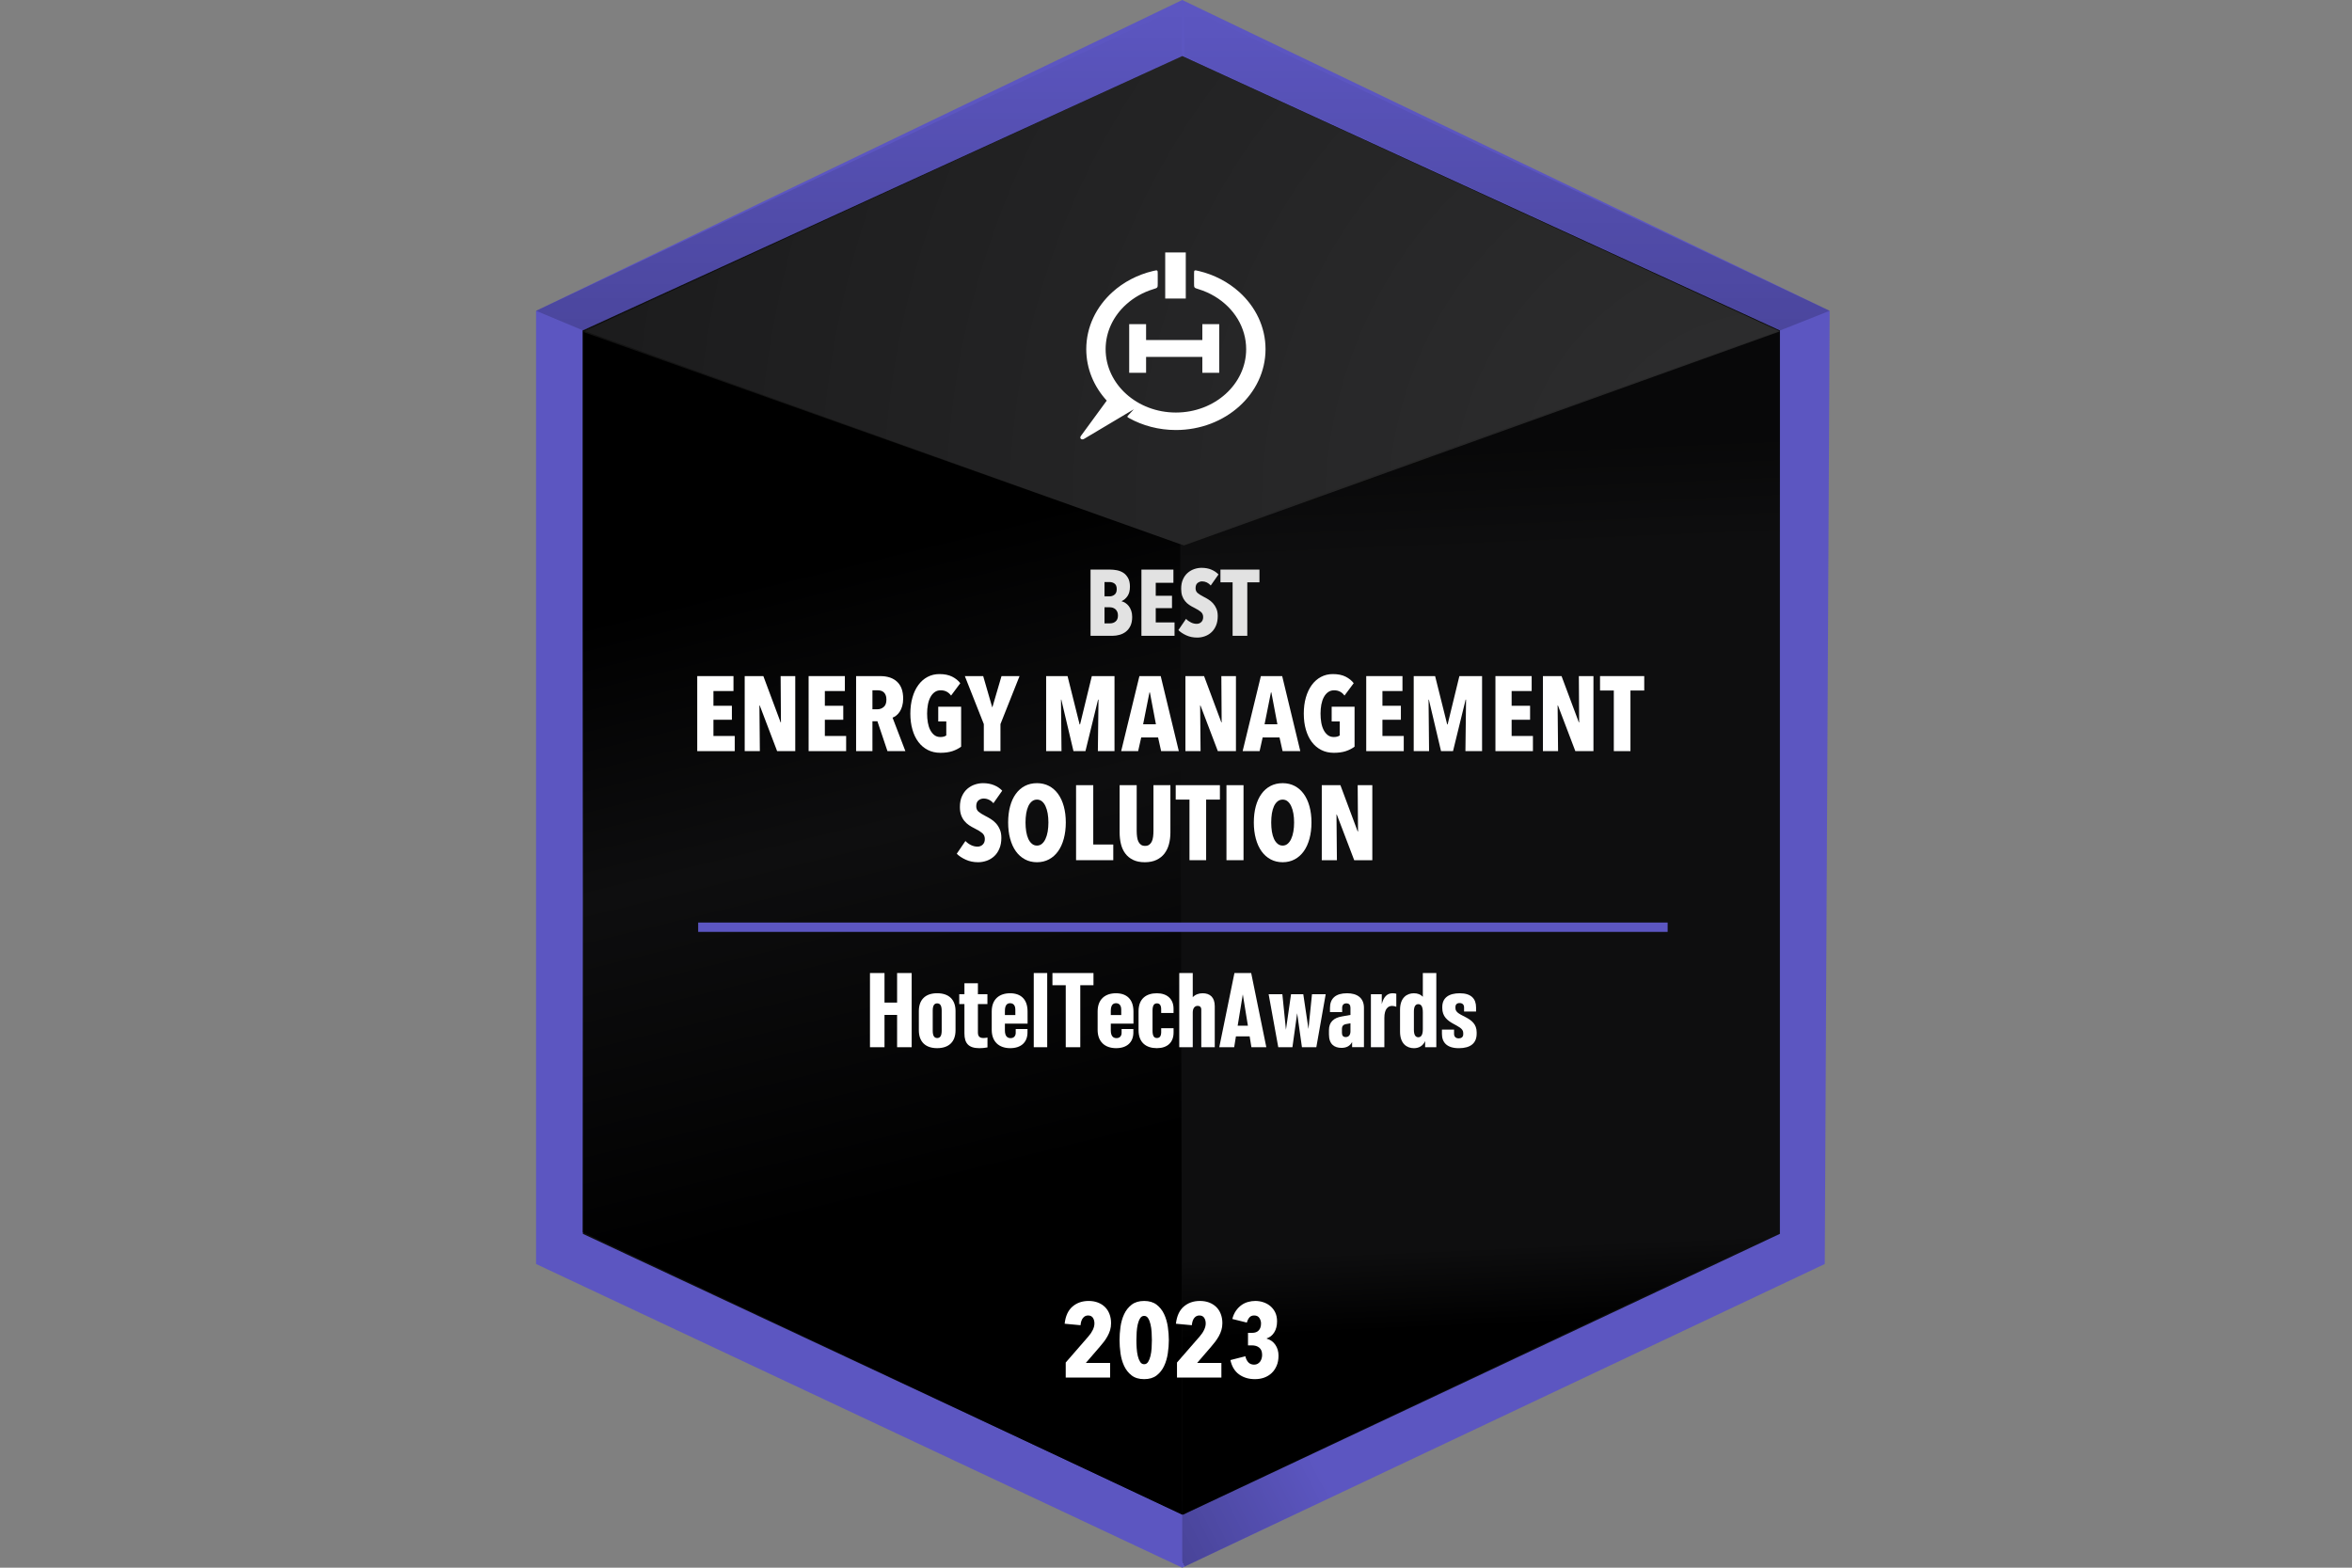 <?xml version="1.0" encoding="UTF-8" standalone="no"?> <svg xmlns="http://www.w3.org/2000/svg" xmlns:xlink="http://www.w3.org/1999/xlink" xmlns:serif="http://www.serif.com/" width="100%" height="100%" viewBox="0 0 240 160" version="1.1" xml:space="preserve" style="fill-rule:evenodd;clip-rule:evenodd;stroke-linejoin:round;stroke-miterlimit:2;"><rect x="0" y="0" width="240" height="160" fill="#808080" stroke="none"/><g id="_2023-Best-Energy-Management-Solution" serif:id="2023-Best-Energy-Management-Solution"><g id="_2020-badge" serif:id="2020-badge"><path id="Polygon" d="M120.635,0l66.066,31.72l-0.501,97.285l-65.563,30.995l-65.936,-30.995l0,-97.285l65.934,-31.72Z" style="fill:#5c56c1;"></path><path id="Rectangle" d="M135.627,152.883l-14.99,7.117l0,-5.408l14.862,-6.997l0.128,5.288Z" style="fill:url(#_Linear1);"></path><path id="Rectangle1" serif:id="Rectangle" d="M186.701,31.72l-65.837,-31.083l0,5.088l60.805,27.992l5.032,-1.997Z" style="fill:url(#_Linear2);"></path><path id="Rectangle2" serif:id="Rectangle" d="M54.701,31.72l65.846,-31.083l0.058,5.104l-61.13,27.976l-4.774,-1.997Z" style="fill:url(#_Linear3);"></path><g id="world"><path id="Mask" d="M120.648,5.725l60.973,27.99l0,92.21l-60.904,28.667l-61.242,-28.667l-0,-92.21l61.173,-27.99Z" style="fill:#0e0e0f;"></path></g><path id="Rectangle3" serif:id="Rectangle" d="M120.435,55.544l-60.96,-21.827l-0,92.04l61.162,28.835l-0.202,-99.048Z" style="fill:url(#_Linear4);"></path><path id="Rectangle4" serif:id="Rectangle" d="M120.547,55.544l61.074,-21.827l0,92.04l-60.984,28.835l-0.09,-99.048Z" style="fill:url(#_Linear5);"></path><path id="Rectangle5" serif:id="Rectangle" d="M59.475,33.869l61.154,-28.144l60.992,28.096l-60.813,21.846l-61.333,-21.798Z" style="fill:url(#_Radial6);"></path><g id="Group-4"><g id="Group-8"><path id="Fill-3" d="M117.656,27.659c-1.587,0.378 -3.008,1.13 -4.133,2.146c-1.656,1.494 -2.68,3.555 -2.68,5.832c-0,1.995 0.786,3.824 2.09,5.251l-2.64,3.608c-0.17,0.235 0.07,0.451 0.328,0.296l5.072,-3.019l-0.482,0.523c-0.219,0.235 -0.232,0.248 -0,0.376c1.392,0.771 3.026,1.216 4.778,1.216c5.051,-0 9.147,-3.693 9.147,-8.251c-0,-2.277 -1.024,-4.338 -2.68,-5.832c-1.141,-1.029 -2.565,-1.773 -4.133,-2.146c-0.48,-0.112 -0.48,-0.112 -0.48,0.301l-0,0.968c-0,0.448 -0.003,0.445 0.461,0.587c0.589,0.181 1.141,0.429 1.645,0.73c2.003,1.2 3.211,3.216 3.211,5.392c-0,3.574 -3.211,6.467 -7.171,6.467c-3.96,-0 -7.17,-2.893 -7.17,-6.467c-0,-1.784 0.802,-3.402 2.101,-4.57c0.765,-0.694 1.707,-1.23 2.755,-1.552c0.464,-0.142 0.461,-0.139 0.461,-0.587l0,-0.968c0,-0.413 0,-0.413 -0.48,-0.301" style="fill:#fff;"></path><rect id="Rectangle-4" x="118.899" y="25.765" width="2.099" height="4.704" style="fill:#fff;"></rect><path id="Combined-Shape" d="M122.688,38.048l1.723,0l-0,-4.965l-1.723,-0l0,1.621l-5.741,0l-0,-1.621l-1.723,-0l0,4.965l1.723,0l-0,-1.621l5.741,-0l0,1.621Z" style="fill:#fff;"></path></g><g id="BEST"><path id="Shape" d="M115.528,62.963c-0,0.362 -0.059,0.666 -0.176,0.912c-0.117,0.245 -0.272,0.442 -0.464,0.592c-0.189,0.149 -0.405,0.256 -0.643,0.322c-0.24,0.067 -0.48,0.102 -0.722,0.102l-2.243,-0l-0,-6.758l2.024,0c0.211,0 0.432,0.024 0.669,0.067c0.235,0.045 0.448,0.131 0.643,0.253c0.195,0.126 0.357,0.302 0.488,0.531c0.131,0.229 0.195,0.525 0.195,0.888c-0,0.4 -0.08,0.72 -0.243,0.957c-0.163,0.24 -0.363,0.414 -0.597,0.52l-0,0.022c0.128,0.029 0.256,0.088 0.381,0.17c0.128,0.083 0.243,0.19 0.344,0.32c0.101,0.131 0.184,0.288 0.248,0.472c0.064,0.184 0.096,0.395 0.096,0.63Zm-1.576,-2.843c-0,-0.261 -0.072,-0.445 -0.219,-0.555c-0.146,-0.106 -0.317,-0.162 -0.514,-0.162l-0.515,-0l-0,1.461l0.523,0c0.186,0 0.352,-0.059 0.501,-0.173c0.149,-0.112 0.224,-0.304 0.224,-0.571Zm0.125,2.699c0,-0.152 -0.024,-0.28 -0.072,-0.384c-0.048,-0.107 -0.112,-0.192 -0.189,-0.259c-0.08,-0.067 -0.171,-0.117 -0.269,-0.149c-0.099,-0.03 -0.195,-0.046 -0.291,-0.046l-0.552,0l-0,1.64l0.571,0c0.224,0 0.413,-0.066 0.568,-0.2c0.157,-0.133 0.234,-0.333 0.234,-0.602Z" style="fill:#e2e2e2;fill-rule:nonzero;"></path><path id="Path" d="M116.472,64.891l-0,-6.758l3.264,0l-0,1.347l-1.803,-0l0,1.325l1.659,0l-0,1.262l-1.659,-0l0,1.458l1.918,0l-0,1.366l-3.379,-0Z" style="fill:#e2e2e2;fill-rule:nonzero;"></path><path id="Path1" serif:id="Path" d="M123.544,59.757c-0.115,-0.133 -0.248,-0.237 -0.4,-0.312c-0.155,-0.072 -0.312,-0.109 -0.477,-0.109c-0.174,-0 -0.328,0.056 -0.464,0.163c-0.136,0.109 -0.206,0.285 -0.206,0.536c0,0.208 0.07,0.373 0.211,0.49c0.139,0.118 0.347,0.246 0.619,0.387c0.154,0.075 0.314,0.165 0.482,0.272c0.168,0.104 0.323,0.232 0.464,0.387c0.139,0.152 0.256,0.336 0.347,0.546c0.093,0.214 0.139,0.467 0.139,0.76c-0,0.363 -0.056,0.683 -0.171,0.96c-0.115,0.275 -0.269,0.504 -0.464,0.686c-0.192,0.181 -0.419,0.32 -0.672,0.41c-0.253,0.094 -0.517,0.139 -0.792,0.139c-0.408,0 -0.779,-0.077 -1.112,-0.229c-0.333,-0.152 -0.603,-0.331 -0.805,-0.534l0.781,-1.146c0.147,0.154 0.315,0.274 0.507,0.368c0.189,0.093 0.384,0.138 0.581,0.138c0.184,0 0.341,-0.061 0.467,-0.181c0.128,-0.12 0.192,-0.291 0.192,-0.507c-0,-0.221 -0.078,-0.397 -0.23,-0.528c-0.152,-0.13 -0.376,-0.269 -0.666,-0.416c-0.187,-0.088 -0.36,-0.186 -0.52,-0.296c-0.163,-0.106 -0.307,-0.237 -0.43,-0.392c-0.125,-0.152 -0.221,-0.33 -0.293,-0.533c-0.069,-0.203 -0.104,-0.445 -0.104,-0.725c0,-0.376 0.061,-0.699 0.187,-0.968c0.122,-0.272 0.285,-0.494 0.485,-0.664c0.2,-0.171 0.424,-0.299 0.669,-0.382c0.246,-0.082 0.491,-0.125 0.739,-0.125c0.371,0 0.701,0.061 0.992,0.181c0.293,0.123 0.539,0.288 0.736,0.496l-0.792,1.128Z" style="fill:#e2e2e2;fill-rule:nonzero;"></path><path id="Path2" serif:id="Path" d="M127.275,59.432l-0,5.459l-1.499,-0l0,-5.459l-1.24,-0l-0,-1.299l3.979,0l-0,1.299l-1.24,-0Z" style="fill:#e2e2e2;fill-rule:nonzero;"></path></g><g id="HotelTechAwards"><path id="Path3" serif:id="Path" d="M91.541,99.309l0,3.016l-1.285,0l0,-3.016l-1.483,0l0,7.571l1.483,0l0,-3.296l1.285,0l0,3.296l1.486,0l-0,-7.571l-1.486,0Z" style="fill:#fff;fill-rule:nonzero;"></path><path id="Shape1" serif:id="Shape" d="M95.627,106.976c1.205,0 1.877,-0.656 1.877,-1.829l0,-1.95c0,-1.17 -0.672,-1.826 -1.877,-1.826c-1.198,-0 -1.867,0.656 -1.867,1.826l0,1.95c0,1.173 0.669,1.829 1.867,1.829Zm0.005,-1.032c-0.277,-0.003 -0.456,-0.195 -0.456,-0.755l0,-2.034c0,-0.563 0.179,-0.75 0.456,-0.75c0.28,0 0.459,0.19 0.459,0.75l-0,2.034c-0,0.563 -0.179,0.755 -0.459,0.755Z" style="fill:#fff;fill-rule:nonzero;"></path><path id="Path4" serif:id="Path" d="M100.355,105.941c-0.379,0 -0.568,-0.154 -0.568,-0.573l-0,-2.893l0.97,-0l0,-1.003l-0.97,-0l-0,-1.117l-1.376,-0l-0,1.117l-0.528,-0l-0,1.003l0.528,-0l-0,3.002c-0,1.019 0.442,1.502 1.536,1.502c0.242,-0 0.504,-0.024 0.816,-0.078l-0,-1.008c-0.15,0.032 -0.283,0.048 -0.408,0.048Z" style="fill:#fff;fill-rule:nonzero;"></path><path id="Shape2" serif:id="Shape" d="M103.643,105.459c-0.024,0.314 -0.216,0.493 -0.523,0.493c-0.336,0 -0.579,-0.213 -0.579,-0.789l0,-0.691l2.315,0l-0.003,-1.248c0,-1.248 -0.701,-1.851 -1.778,-1.851c-1.104,0 -1.878,0.611 -1.878,1.854l0,1.885c0,1.203 0.744,1.864 1.886,1.864c1.096,-0 1.725,-0.584 1.762,-1.52l0.003,-0.432l-1.203,-0l-0.002,0.435Zm-0.568,-3.07c0.322,0 0.525,0.216 0.53,0.632l0.003,0.576l-1.067,0l0,-0.416c0,-0.565 0.2,-0.792 0.534,-0.792Z" style="fill:#fff;fill-rule:nonzero;"></path><rect id="Path5" serif:id="Path" x="105.485" y="99.309" width="1.373" height="7.571" style="fill:#fff;"></rect><path id="Path6" serif:id="Path" d="M111.579,99.309l-4.187,0l-0,1.243l1.357,0l0,6.328l1.483,0l-0,-6.328l1.347,0l-0,-1.243Z" style="fill:#fff;fill-rule:nonzero;"></path><path id="Shape3" serif:id="Shape" d="M114.448,105.459c-0.024,0.314 -0.216,0.493 -0.525,0.493c-0.334,0 -0.576,-0.213 -0.576,-0.789l-0,-0.691l2.312,0l-0,-1.248c-0.003,-1.248 -0.704,-1.851 -1.782,-1.851c-1.104,0 -1.874,0.611 -1.874,1.854l-0,1.885c-0,1.203 0.741,1.864 1.885,1.864c1.096,-0 1.725,-0.584 1.76,-1.52l0.003,-0.432l-1.203,-0l-0,0.435Zm-0.568,-3.07c0.323,0 0.523,0.216 0.531,0.632l0.002,0.576l-1.066,0l-0,-0.416c-0,-0.565 0.2,-0.792 0.533,-0.792Z" style="fill:#fff;fill-rule:nonzero;"></path><path id="Path7" serif:id="Path" d="M118.488,103.384l1.261,-0l0,-0.432c0,-0.979 -0.64,-1.579 -1.698,-1.579c-1.083,0 -1.872,0.55 -1.872,1.83l-0,1.938c-0,1.28 0.789,1.835 1.866,1.835c1.062,0 1.707,-0.571 1.707,-1.597l0,-0.435l-1.264,0l0,0.44c-0.016,0.395 -0.168,0.557 -0.437,0.557c-0.278,0.003 -0.446,-0.192 -0.446,-0.757l0,-2.027c0,-0.57 0.176,-0.752 0.448,-0.752c0.254,0 0.416,0.155 0.432,0.536l0.003,0.443Z" style="fill:#fff;fill-rule:nonzero;"></path><path id="Path8" serif:id="Path" d="M122.717,101.373c-0.402,0 -0.752,0.134 -1.008,0.403l0,-2.467l-1.376,0l0,7.571l1.376,0l0,-3.536c0,-0.483 0.232,-0.685 0.504,-0.685c0.227,-0 0.368,0.133 0.368,0.384l0,3.837l1.374,0l-0,-4.184c-0,-0.907 -0.483,-1.323 -1.238,-1.323Z" style="fill:#fff;fill-rule:nonzero;"></path><path id="Shape4" serif:id="Shape" d="M127.696,106.88l1.52,0l-1.544,-7.571l-1.709,0l-1.547,7.571l1.52,0l0.179,-1.107l1.4,0l0.181,1.107Zm-1.403,-2.197l0.523,-3.198l0.52,3.198l-1.043,-0Z" style="fill:#fff;fill-rule:nonzero;"></path><path id="Path9" serif:id="Path" d="M133.877,101.472l-0.36,3.547l-0.528,-3.547l-1.25,-0l-0.52,3.624l-0.366,-3.624l-1.4,-0l0.982,5.408l1.445,-0l0.483,-3.469l0.488,3.469l1.469,-0l0.955,-5.408l-1.398,-0Z" style="fill:#fff;fill-rule:nonzero;"></path><path id="Shape5" serif:id="Shape" d="M137.453,101.373c-1.16,0 -1.741,0.526 -1.741,1.502l0,0.421l1.243,0l-0,-0.443c-0,-0.269 0.149,-0.45 0.429,-0.45c0.293,-0 0.419,0.173 0.419,0.461l-0,0.72l-0.87,0.155c-0.837,0.138 -1.325,0.57 -1.325,1.394l0,0.44c0,1.014 0.557,1.371 1.28,1.374c0.517,-0 0.877,-0.203 1.083,-0.598l-0,0.528l1.208,0l-0,-4.013c-0,-1.027 -0.702,-1.491 -1.726,-1.491Zm-0.138,4.472c-0.243,0 -0.382,-0.146 -0.382,-0.426l0,-0.427c0,-0.248 0.126,-0.419 0.416,-0.472l0.454,-0.08l-0,0.813c-0,0.363 -0.168,0.592 -0.488,0.592Z" style="fill:#fff;fill-rule:nonzero;"></path><path id="Path10" serif:id="Path" d="M142.093,101.373c-0.557,0 -0.917,0.392 -1.096,1.112l0,-1.013l-1.109,0l0,5.408l1.373,0l0,-2.989c0,-0.942 0.39,-1.227 0.795,-1.227c0.144,0 0.288,0.035 0.424,0.088l0,-1.331c-0.115,-0.032 -0.237,-0.048 -0.387,-0.048Z" style="fill:#fff;fill-rule:nonzero;"></path><path id="Shape6" serif:id="Shape" d="M145.187,99.309l-0,2.422c-0.23,-0.24 -0.536,-0.358 -0.92,-0.358c-0.696,0 -1.406,0.446 -1.406,1.68l0,2.243c0,1.237 0.707,1.68 1.406,1.683c0.536,-0 0.925,-0.235 1.154,-0.723l0,0.624l1.142,0l-0,-7.571l-1.376,0Zm-0,5.728c-0,0.555 -0.155,0.827 -0.462,0.827c-0.28,-0.003 -0.45,-0.227 -0.45,-0.765l-0,-1.859c-0,-0.533 0.17,-0.755 0.45,-0.755c0.31,0 0.462,0.272 0.462,0.824l-0,1.728Z" style="fill:#fff;fill-rule:nonzero;"></path><path id="Path11" serif:id="Path" d="M150.619,103.237l-0,-0.416c-0,-0.882 -0.494,-1.448 -1.664,-1.448c-1.131,0 -1.784,0.475 -1.784,1.4l-0,0.115c-0,1.709 2.138,1.624 2.138,2.525l0,0.152c0,0.28 -0.202,0.411 -0.453,0.414c-0.293,-0 -0.483,-0.16 -0.483,-0.464l0,-0.435l-1.237,-0l-0,0.437c-0,0.864 0.496,1.462 1.733,1.462c1.19,-0.003 1.811,-0.515 1.811,-1.483l-0,-0.141c-0,-1.672 -2.165,-1.558 -2.165,-2.448l-0,-0.136c-0,-0.24 0.146,-0.4 0.421,-0.4c0.272,-0 0.459,0.149 0.459,0.442l-0,0.424l1.224,0Z" style="fill:#fff;fill-rule:nonzero;"></path></g><g id="_2023" serif:id="2023"><path id="Path12" serif:id="Path" d="M113.373,135.048c0,0.253 -0.032,0.488 -0.096,0.704c-0.066,0.216 -0.152,0.421 -0.261,0.616c-0.107,0.195 -0.229,0.381 -0.365,0.563c-0.139,0.178 -0.278,0.352 -0.424,0.517l-1.427,1.656l2.477,0l0,1.493l-4.53,0l-0,-1.536l2.322,-2.672c0.19,-0.216 0.336,-0.437 0.446,-0.664c0.106,-0.229 0.162,-0.445 0.162,-0.656c0,-0.224 -0.053,-0.413 -0.157,-0.573c-0.104,-0.157 -0.269,-0.237 -0.493,-0.237c-0.208,-0 -0.382,0.085 -0.518,0.253c-0.138,0.171 -0.221,0.416 -0.25,0.741l-1.622,-0.152c0.086,-0.778 0.352,-1.36 0.795,-1.746c0.443,-0.384 0.992,-0.579 1.651,-0.579c0.352,-0 0.669,0.056 0.949,0.163c0.283,0.109 0.523,0.261 0.72,0.456c0.197,0.194 0.352,0.432 0.459,0.712c0.109,0.282 0.162,0.594 0.162,0.941Z" style="fill:#fff;fill-rule:nonzero;"></path><path id="Shape7" serif:id="Shape" d="M119.269,136.768c0,0.432 -0.034,0.883 -0.104,1.352c-0.069,0.469 -0.194,0.899 -0.378,1.293c-0.184,0.392 -0.44,0.715 -0.768,0.968c-0.328,0.251 -0.752,0.376 -1.27,0.376c-0.52,0 -0.944,-0.125 -1.272,-0.376c-0.328,-0.253 -0.584,-0.576 -0.768,-0.968c-0.184,-0.394 -0.306,-0.824 -0.373,-1.293c-0.064,-0.469 -0.096,-0.92 -0.096,-1.352c0,-0.432 0.032,-0.883 0.096,-1.352c0.067,-0.469 0.189,-0.899 0.373,-1.293c0.184,-0.392 0.44,-0.715 0.768,-0.968c0.328,-0.251 0.752,-0.379 1.272,-0.379c0.518,-0 0.942,0.128 1.27,0.379c0.328,0.253 0.584,0.576 0.768,0.968c0.184,0.394 0.309,0.824 0.378,1.293c0.07,0.469 0.104,0.92 0.104,1.352Zm-1.73,-0c-0,-0.253 -0.011,-0.523 -0.027,-0.811c-0.019,-0.288 -0.056,-0.554 -0.115,-0.8c-0.058,-0.245 -0.136,-0.45 -0.237,-0.61c-0.101,-0.163 -0.237,-0.246 -0.411,-0.246c-0.173,0 -0.312,0.083 -0.41,0.246c-0.102,0.16 -0.182,0.365 -0.24,0.61c-0.056,0.246 -0.094,0.512 -0.112,0.8c-0.019,0.288 -0.027,0.558 -0.027,0.811c-0,0.259 0.008,0.533 0.027,0.821c0.018,0.288 0.056,0.555 0.112,0.795c0.058,0.243 0.138,0.445 0.24,0.605c0.098,0.163 0.237,0.246 0.41,0.246c0.174,-0 0.31,-0.083 0.411,-0.246c0.101,-0.16 0.179,-0.362 0.237,-0.605c0.059,-0.24 0.096,-0.507 0.115,-0.795c0.016,-0.288 0.027,-0.562 0.027,-0.821Z" style="fill:#fff;fill-rule:nonzero;"></path><path id="Path13" serif:id="Path" d="M124.731,135.048c-0,0.253 -0.032,0.488 -0.099,0.704c-0.064,0.216 -0.152,0.421 -0.259,0.616c-0.109,0.195 -0.232,0.381 -0.368,0.563c-0.136,0.178 -0.277,0.352 -0.421,0.517l-1.427,1.656l2.475,0l0,1.493l-4.531,0l0,-1.536l2.326,-2.672c0.186,-0.216 0.336,-0.437 0.442,-0.664c0.11,-0.229 0.163,-0.445 0.163,-0.656c0,-0.224 -0.053,-0.413 -0.157,-0.573c-0.104,-0.157 -0.267,-0.237 -0.491,-0.237c-0.211,-0 -0.384,0.085 -0.52,0.253c-0.136,0.171 -0.219,0.416 -0.248,0.741l-1.624,-0.152c0.088,-0.778 0.352,-1.36 0.795,-1.746c0.445,-0.384 0.994,-0.579 1.65,-0.579c0.352,-0 0.67,0.056 0.952,0.163c0.28,0.109 0.52,0.261 0.72,0.456c0.198,0.194 0.35,0.432 0.459,0.712c0.109,0.282 0.163,0.594 0.163,0.941Z" style="fill:#fff;fill-rule:nonzero;"></path><path id="Path14" serif:id="Path" d="M130.461,138.357c0,0.39 -0.061,0.734 -0.189,1.027c-0.125,0.296 -0.296,0.547 -0.512,0.752c-0.216,0.205 -0.472,0.36 -0.763,0.467c-0.293,0.104 -0.608,0.154 -0.946,0.154c-0.627,0 -1.166,-0.16 -1.611,-0.48c-0.448,-0.32 -0.744,-0.808 -0.888,-1.466l1.525,-0.39c0.056,0.254 0.158,0.459 0.302,0.619c0.144,0.157 0.344,0.237 0.594,0.237c0.139,0 0.256,-0.029 0.358,-0.088c0.101,-0.056 0.186,-0.133 0.256,-0.226c0.066,-0.094 0.117,-0.2 0.149,-0.318c0.035,-0.12 0.051,-0.24 0.051,-0.362c-0,-0.334 -0.096,-0.579 -0.288,-0.736c-0.19,-0.16 -0.446,-0.238 -0.763,-0.238l-0.389,0l-0,-1.277l0.432,-0c0.29,-0 0.512,-0.085 0.666,-0.253c0.155,-0.171 0.232,-0.406 0.232,-0.71c0,-0.194 -0.056,-0.378 -0.168,-0.552c-0.112,-0.173 -0.29,-0.258 -0.536,-0.258c-0.208,-0 -0.37,0.069 -0.485,0.205c-0.115,0.136 -0.203,0.309 -0.259,0.52l-1.482,-0.368c0.085,-0.331 0.21,-0.613 0.373,-0.843c0.163,-0.232 0.347,-0.421 0.552,-0.568c0.205,-0.149 0.429,-0.256 0.675,-0.325c0.245,-0.069 0.493,-0.104 0.746,-0.104c0.283,-0 0.555,0.045 0.816,0.131c0.264,0.088 0.502,0.216 0.71,0.389c0.208,0.173 0.376,0.389 0.504,0.648c0.125,0.261 0.189,0.563 0.189,0.909c0,0.448 -0.096,0.824 -0.288,1.131c-0.192,0.307 -0.445,0.509 -0.763,0.611l0,0.032c0.368,0.101 0.659,0.309 0.878,0.626c0.216,0.318 0.322,0.686 0.322,1.104Z" style="fill:#fff;fill-rule:nonzero;"></path></g><rect id="Rectangle6" serif:id="Rectangle" x="71.243" y="94.155" width="98.925" height="0.955" style="fill:#5c56c1;"></rect></g></g><g id="Energy-Management-So"><path id="Path15" serif:id="Path" d="M71.147,76.661l-0,-7.658l3.698,-0l0,1.525l-2.045,-0l0,1.504l1.883,-0l-0,1.427l-1.883,-0l0,1.656l2.173,-0l0,1.546l-3.826,0Z" style="fill:#fff;fill-rule:nonzero;"></path><path id="Path16" serif:id="Path" d="M79.299,76.661l-1.774,-4.661l-0.032,0l0.043,4.661l-1.547,0l0,-7.658l1.904,-0l1.763,4.725l0.032,0l-0.032,-4.725l1.493,-0l0,7.658l-1.85,0Z" style="fill:#fff;fill-rule:nonzero;"></path><path id="Path17" serif:id="Path" d="M82.512,76.661l0,-7.658l3.699,-0l-0,1.525l-2.043,-0l0,1.504l1.88,-0l0,1.427l-1.88,-0l0,1.656l2.173,-0l0,1.546l-3.829,0Z" style="fill:#fff;fill-rule:nonzero;"></path><path id="Shape8" serif:id="Shape" d="M90.557,76.661l-1.026,-3.05l-0.507,-0l0,3.05l-1.667,0l0,-7.658l2.456,-0c0.742,-0 1.318,0.192 1.728,0.578c0.414,0.387 0.619,0.96 0.619,1.726c0,0.28 -0.035,0.533 -0.099,0.757c-0.064,0.224 -0.149,0.413 -0.253,0.573c-0.104,0.158 -0.221,0.288 -0.352,0.39c-0.131,0.101 -0.256,0.173 -0.379,0.216l1.31,3.418l-1.83,0Zm-0.106,-5.258c-0,-0.195 -0.027,-0.352 -0.083,-0.475c-0.053,-0.123 -0.123,-0.219 -0.211,-0.291c-0.085,-0.074 -0.181,-0.122 -0.285,-0.146c-0.104,-0.027 -0.208,-0.038 -0.309,-0.038l-0.539,0l0,1.936l0.507,0c0.245,0 0.461,-0.08 0.642,-0.234c0.184,-0.155 0.278,-0.406 0.278,-0.752Z" style="fill:#fff;fill-rule:nonzero;"></path><path id="Path18" serif:id="Path" d="M98.075,76.205c-0.246,0.187 -0.542,0.339 -0.886,0.456c-0.346,0.115 -0.754,0.171 -1.224,0.171c-0.482,-0 -0.912,-0.096 -1.29,-0.291c-0.379,-0.194 -0.702,-0.466 -0.963,-0.816c-0.264,-0.349 -0.467,-0.77 -0.605,-1.261c-0.142,-0.491 -0.214,-1.035 -0.214,-1.632c0,-0.6 0.072,-1.144 0.214,-1.64c0.138,-0.493 0.338,-0.917 0.6,-1.275c0.258,-0.357 0.57,-0.632 0.933,-0.826c0.365,-0.195 0.771,-0.294 1.219,-0.294c0.517,0 0.952,0.088 1.301,0.264c0.352,0.179 0.627,0.4 0.829,0.667l-0.941,1.264c-0.261,-0.36 -0.613,-0.539 -1.061,-0.539c-0.238,0 -0.443,0.062 -0.616,0.19c-0.174,0.125 -0.318,0.296 -0.432,0.512c-0.115,0.216 -0.2,0.469 -0.254,0.757c-0.056,0.288 -0.082,0.595 -0.082,0.92c-0,0.323 0.026,0.629 0.077,0.92c0.051,0.288 0.131,0.539 0.243,0.755c0.112,0.218 0.253,0.389 0.421,0.52c0.171,0.13 0.373,0.194 0.611,0.194c0.261,0 0.461,-0.053 0.605,-0.162l0,-1.427l-0.821,0l-0,-1.504l2.336,0l-0,4.077Z" style="fill:#fff;fill-rule:nonzero;"></path><path id="Path19" serif:id="Path" d="M102.088,73.901l-0,2.76l-1.699,0l0,-2.76l-1.936,-4.898l1.872,-0l0.918,3.168l0.024,-0l0.928,-3.168l1.84,-0l-1.947,4.898Z" style="fill:#fff;fill-rule:nonzero;"></path><path id="Path20" serif:id="Path" d="M112.027,76.661l0.064,-5.258l-0.043,-0l-1.288,5.258l-1.221,0l-1.243,-5.258l-0.032,-0l0.053,5.258l-1.568,0l0,-7.658l2.184,-0l1.232,4.93l0.046,0l1.2,-4.93l2.314,-0l0,7.658l-1.698,0Z" style="fill:#fff;fill-rule:nonzero;"></path><path id="Shape9" serif:id="Shape" d="M118.483,76.661l-0.312,-1.397l-1.72,0l-0.315,1.397l-1.731,0l1.862,-7.658l2.173,-0l1.848,7.658l-1.805,0Zm-1.147,-5.992l-0.043,0l-0.648,3.254l1.307,-0l-0.616,-3.254Z" style="fill:#fff;fill-rule:nonzero;"></path><path id="Path21" serif:id="Path" d="M124.269,76.661l-1.773,-4.661l-0.032,0l0.043,4.661l-1.547,0l-0,-7.658l1.904,-0l1.763,4.725l0.032,0l-0.032,-4.725l1.49,-0l0,7.658l-1.848,0Z" style="fill:#fff;fill-rule:nonzero;"></path><path id="Shape10" serif:id="Shape" d="M130.877,76.661l-0.314,-1.397l-1.72,0l-0.312,1.397l-1.731,0l1.861,-7.658l2.174,-0l1.848,7.658l-1.806,0Zm-1.146,-5.992l-0.043,0l-0.651,3.254l1.31,-0l-0.616,-3.254Z" style="fill:#fff;fill-rule:nonzero;"></path><path id="Path22" serif:id="Path" d="M138.221,76.205c-0.245,0.187 -0.541,0.339 -0.888,0.456c-0.346,0.115 -0.752,0.171 -1.221,0.171c-0.483,-0 -0.915,-0.096 -1.293,-0.291c-0.379,-0.194 -0.699,-0.466 -0.963,-0.816c-0.261,-0.349 -0.464,-0.77 -0.605,-1.261c-0.142,-0.491 -0.211,-1.035 -0.211,-1.632c0,-0.6 0.069,-1.144 0.211,-1.64c0.141,-0.493 0.341,-0.917 0.6,-1.275c0.261,-0.357 0.573,-0.632 0.936,-0.826c0.365,-0.195 0.77,-0.294 1.216,-0.294c0.52,0 0.954,0.088 1.304,0.264c0.349,0.179 0.626,0.4 0.826,0.667l-0.941,1.264c-0.259,-0.36 -0.611,-0.539 -1.059,-0.539c-0.237,0 -0.442,0.062 -0.616,0.19c-0.173,0.125 -0.317,0.296 -0.432,0.512c-0.117,0.216 -0.2,0.469 -0.256,0.757c-0.053,0.288 -0.08,0.595 -0.08,0.92c0,0.323 0.024,0.629 0.075,0.92c0.051,0.288 0.133,0.539 0.245,0.755c0.11,0.218 0.251,0.389 0.422,0.52c0.168,0.13 0.373,0.194 0.61,0.194c0.259,0 0.462,-0.053 0.606,-0.162l-0,-1.427l-0.822,0l0,-1.504l2.336,0l0,4.077Z" style="fill:#fff;fill-rule:nonzero;"></path><path id="Path23" serif:id="Path" d="M139.411,76.661l-0,-7.658l3.698,-0l0,1.525l-2.045,-0l-0,1.504l1.883,-0l-0,1.427l-1.883,-0l-0,1.656l2.176,-0l0,1.546l-3.829,0Z" style="fill:#fff;fill-rule:nonzero;"></path><path id="Path24" serif:id="Path" d="M149.533,76.661l0.064,-5.258l-0.042,-0l-1.288,5.258l-1.222,0l-1.242,-5.258l-0.032,-0l0.053,5.258l-1.568,0l0,-7.658l2.184,-0l1.232,4.93l0.045,0l1.2,-4.93l2.315,-0l0,7.658l-1.699,0Z" style="fill:#fff;fill-rule:nonzero;"></path><path id="Path25" serif:id="Path" d="M152.595,76.661l-0,-7.658l3.698,-0l0,1.525l-2.045,-0l-0,1.504l1.883,-0l-0,1.427l-1.883,-0l-0,1.656l2.173,-0l0,1.546l-3.826,0Z" style="fill:#fff;fill-rule:nonzero;"></path><path id="Path26" serif:id="Path" d="M160.749,76.661l-1.773,-4.661l-0.035,0l0.046,4.661l-1.547,0l0,-7.658l1.901,-0l1.766,4.725l0.032,0l-0.032,-4.725l1.49,-0l0,7.658l-1.848,0Z" style="fill:#fff;fill-rule:nonzero;"></path><path id="Path27" serif:id="Path" d="M166.373,70.475l0,6.186l-1.698,0l-0,-6.186l-1.406,-0l0,-1.472l4.51,-0l-0,1.472l-1.406,-0Z" style="fill:#fff;fill-rule:nonzero;"></path><path id="Path28" serif:id="Path" d="M101.368,81.976c-0.131,-0.152 -0.28,-0.269 -0.453,-0.352c-0.174,-0.083 -0.355,-0.125 -0.542,-0.125c-0.194,-0 -0.37,0.061 -0.525,0.184c-0.155,0.122 -0.232,0.325 -0.232,0.605c-0,0.237 0.08,0.424 0.237,0.557c0.16,0.134 0.395,0.28 0.704,0.438c0.174,0.088 0.355,0.189 0.547,0.309c0.189,0.117 0.365,0.264 0.523,0.437c0.16,0.174 0.29,0.382 0.394,0.622c0.107,0.242 0.158,0.528 0.158,0.861c-0,0.411 -0.064,0.773 -0.195,1.085c-0.128,0.315 -0.304,0.574 -0.523,0.779c-0.221,0.205 -0.474,0.363 -0.762,0.467c-0.291,0.104 -0.59,0.157 -0.899,0.157c-0.461,-0 -0.883,-0.088 -1.259,-0.261c-0.378,-0.174 -0.685,-0.374 -0.914,-0.606l0.885,-1.298c0.168,0.173 0.357,0.312 0.573,0.418c0.216,0.104 0.438,0.155 0.662,0.155c0.208,-0 0.384,-0.067 0.528,-0.205c0.146,-0.136 0.218,-0.328 0.218,-0.574c0,-0.25 -0.088,-0.45 -0.261,-0.6c-0.173,-0.146 -0.424,-0.304 -0.757,-0.469c-0.208,-0.101 -0.406,-0.213 -0.59,-0.336c-0.184,-0.123 -0.344,-0.269 -0.485,-0.443c-0.141,-0.173 -0.251,-0.376 -0.331,-0.605c-0.08,-0.232 -0.12,-0.507 -0.12,-0.824c0,-0.424 0.072,-0.789 0.214,-1.096c0.138,-0.307 0.322,-0.557 0.549,-0.752c0.229,-0.195 0.48,-0.339 0.757,-0.432c0.278,-0.093 0.558,-0.141 0.84,-0.141c0.416,-0 0.792,0.069 1.123,0.205c0.333,0.136 0.611,0.325 0.835,0.563l-0.899,1.277Z" style="fill:#fff;fill-rule:nonzero;"></path><path id="Shape11" serif:id="Shape" d="M108.755,83.944c-0,0.605 -0.07,1.157 -0.206,1.659c-0.136,0.501 -0.33,0.928 -0.584,1.282c-0.253,0.352 -0.56,0.627 -0.925,0.822c-0.363,0.194 -0.773,0.293 -1.227,0.293c-0.453,-0 -0.864,-0.099 -1.226,-0.293c-0.366,-0.195 -0.675,-0.47 -0.926,-0.822c-0.253,-0.354 -0.448,-0.781 -0.584,-1.282c-0.138,-0.502 -0.205,-1.054 -0.205,-1.659c0,-0.605 0.067,-1.157 0.2,-1.651c0.133,-0.493 0.325,-0.914 0.579,-1.264c0.25,-0.349 0.56,-0.621 0.925,-0.813c0.363,-0.189 0.776,-0.285 1.237,-0.285c0.454,-0 0.864,0.096 1.227,0.285c0.365,0.192 0.672,0.464 0.925,0.813c0.254,0.35 0.448,0.771 0.584,1.264c0.136,0.494 0.206,1.046 0.206,1.651Zm-1.774,-0c0,-0.333 -0.026,-0.64 -0.074,-0.925c-0.051,-0.286 -0.126,-0.534 -0.224,-0.742c-0.096,-0.208 -0.216,-0.373 -0.36,-0.49c-0.147,-0.12 -0.315,-0.179 -0.51,-0.179c-0.194,-0 -0.365,0.059 -0.514,0.179c-0.147,0.117 -0.27,0.282 -0.368,0.49c-0.096,0.208 -0.168,0.456 -0.216,0.742c-0.046,0.285 -0.07,0.592 -0.07,0.925c0,0.331 0.024,0.64 0.07,0.928c0.048,0.291 0.12,0.539 0.216,0.747c0.098,0.21 0.221,0.376 0.368,0.498c0.149,0.123 0.32,0.184 0.514,0.184c0.195,0 0.363,-0.061 0.51,-0.184c0.144,-0.122 0.264,-0.288 0.36,-0.498c0.098,-0.208 0.173,-0.456 0.224,-0.747c0.048,-0.288 0.074,-0.597 0.074,-0.928Z" style="fill:#fff;fill-rule:nonzero;"></path><path id="Path29" serif:id="Path" d="M109.803,87.792l-0,-7.656l1.754,0l0,6.056l2.043,-0l-0,1.6l-3.797,0Z" style="fill:#fff;fill-rule:nonzero;"></path><path id="Path30" serif:id="Path" d="M119.429,84.96c0,0.424 -0.048,0.821 -0.146,1.189c-0.096,0.368 -0.251,0.688 -0.459,0.963c-0.211,0.275 -0.48,0.491 -0.811,0.648c-0.333,0.16 -0.733,0.24 -1.2,0.24c-0.469,0 -0.866,-0.08 -1.192,-0.24c-0.322,-0.157 -0.589,-0.373 -0.794,-0.648c-0.206,-0.275 -0.352,-0.595 -0.443,-0.963c-0.091,-0.368 -0.136,-0.765 -0.136,-1.189l-0,-4.824l1.741,-0l0,4.672c0,0.216 0.014,0.419 0.04,0.605c0.024,0.19 0.07,0.35 0.134,0.483c0.066,0.133 0.152,0.24 0.261,0.317c0.107,0.08 0.248,0.12 0.421,0.12c0.174,0 0.312,-0.04 0.422,-0.12c0.106,-0.077 0.194,-0.184 0.258,-0.317c0.067,-0.133 0.11,-0.293 0.136,-0.483c0.024,-0.186 0.038,-0.389 0.038,-0.605l-0,-4.672l1.73,-0l0,4.824Z" style="fill:#fff;fill-rule:nonzero;"></path><path id="Path31" serif:id="Path" d="M123.075,81.608l-0,6.184l-1.699,0l-0,-6.184l-1.405,0l-0,-1.472l4.509,0l-0,1.472l-1.405,0Z" style="fill:#fff;fill-rule:nonzero;"></path><rect id="Path32" serif:id="Path" x="125.149" y="80.136" width="1.741" height="7.656" style="fill:#fff;"></rect><path id="Shape12" serif:id="Shape" d="M133.824,83.944c-0,0.605 -0.069,1.157 -0.205,1.659c-0.136,0.501 -0.331,0.928 -0.584,1.282c-0.254,0.352 -0.56,0.627 -0.926,0.822c-0.362,0.194 -0.773,0.293 -1.226,0.293c-0.454,-0 -0.864,-0.099 -1.227,-0.293c-0.365,-0.195 -0.672,-0.47 -0.925,-0.822c-0.254,-0.354 -0.448,-0.781 -0.584,-1.282c-0.136,-0.502 -0.206,-1.054 -0.206,-1.659c0,-0.605 0.067,-1.157 0.2,-1.651c0.134,-0.493 0.326,-0.914 0.579,-1.264c0.251,-0.349 0.56,-0.621 0.925,-0.813c0.363,-0.189 0.776,-0.285 1.238,-0.285c0.453,-0 0.864,0.096 1.226,0.285c0.366,0.192 0.672,0.464 0.926,0.813c0.253,0.35 0.448,0.771 0.584,1.264c0.136,0.494 0.205,1.046 0.205,1.651Zm-1.773,-0c-0,-0.333 -0.024,-0.64 -0.075,-0.925c-0.051,-0.286 -0.125,-0.534 -0.224,-0.742c-0.096,-0.208 -0.216,-0.373 -0.36,-0.49c-0.144,-0.12 -0.315,-0.179 -0.509,-0.179c-0.195,-0 -0.366,0.059 -0.515,0.179c-0.147,0.117 -0.269,0.282 -0.368,0.49c-0.096,0.208 -0.168,0.456 -0.216,0.742c-0.045,0.285 -0.069,0.592 -0.069,0.925c-0,0.331 0.024,0.64 0.069,0.928c0.048,0.291 0.12,0.539 0.216,0.747c0.099,0.21 0.221,0.376 0.368,0.498c0.149,0.123 0.32,0.184 0.515,0.184c0.194,0 0.365,-0.061 0.509,-0.184c0.144,-0.122 0.264,-0.288 0.36,-0.498c0.099,-0.208 0.173,-0.456 0.224,-0.747c0.051,-0.288 0.075,-0.597 0.075,-0.928Z" style="fill:#fff;fill-rule:nonzero;"></path><path id="Path33" serif:id="Path" d="M138.184,87.792l-1.776,-4.661l-0.032,-0l0.043,4.661l-1.544,-0l-0,-7.656l1.901,0l1.763,4.725l0.034,0l-0.034,-4.725l1.493,0l0,7.656l-1.848,-0Z" style="fill:#fff;fill-rule:nonzero;"></path></g></g><defs><linearGradient id="_Linear1" x1="0" y1="0" x2="1" y2="0" gradientUnits="userSpaceOnUse" gradientTransform="matrix(-15.384,7.831,-7.831,-15.384,135.186,149.956)"><stop offset="0" style="stop-color:#000;stop-opacity:0"></stop><stop offset="0.03" style="stop-color:#000;stop-opacity:0"></stop><stop offset="1" style="stop-color:#000;stop-opacity:0.21"></stop><stop offset="1" style="stop-color:#000;stop-opacity:0"></stop></linearGradient><linearGradient id="_Linear2" x1="0" y1="0" x2="1" y2="0" gradientUnits="userSpaceOnUse" gradientTransform="matrix(3.60103e-15,58.809,-58.809,3.60103e-15,120.865,0.636)"><stop offset="0" style="stop-color:#000;stop-opacity:0"></stop><stop offset="0.76" style="stop-color:#000;stop-opacity:0.25"></stop><stop offset="1" style="stop-color:#000;stop-opacity:0.38"></stop></linearGradient><linearGradient id="_Linear3" x1="0" y1="0" x2="1" y2="0" gradientUnits="userSpaceOnUse" gradientTransform="matrix(3.60103e-15,58.809,-58.809,3.60103e-15,120.606,0.636)"><stop offset="0" style="stop-color:#000;stop-opacity:0"></stop><stop offset="0.76" style="stop-color:#000;stop-opacity:0.25"></stop><stop offset="1" style="stop-color:#000;stop-opacity:0.38"></stop></linearGradient><linearGradient id="_Linear4" x1="0" y1="0" x2="1" y2="0" gradientUnits="userSpaceOnUse" gradientTransform="matrix(15.662,63.298,-63.298,15.662,82.225,57.776)"><stop offset="0" style="stop-color:#000;stop-opacity:1"></stop><stop offset="0.43" style="stop-color:#000;stop-opacity:0"></stop><stop offset="1" style="stop-color:#000;stop-opacity:1"></stop></linearGradient><linearGradient id="_Linear5" x1="0" y1="0" x2="1" y2="0" gradientUnits="userSpaceOnUse" gradientTransform="matrix(4.243,89.934,-89.934,4.243,151.084,45.368)"><stop offset="0" style="stop-color:#000;stop-opacity:0.43"></stop><stop offset="0.12" style="stop-color:#000;stop-opacity:0"></stop><stop offset="0.91" style="stop-color:#000;stop-opacity:0"></stop><stop offset="1" style="stop-color:#000;stop-opacity:1"></stop></linearGradient><radialGradient id="_Radial6" cx="0" cy="0" r="1" gradientUnits="userSpaceOnUse" gradientTransform="matrix(158.736,0,0,158.736,181.621,52.095)"><stop offset="0" style="stop-color:#727272;stop-opacity:0.33"></stop><stop offset="1" style="stop-color:#282828;stop-opacity:0.33"></stop></radialGradient></defs></svg> 